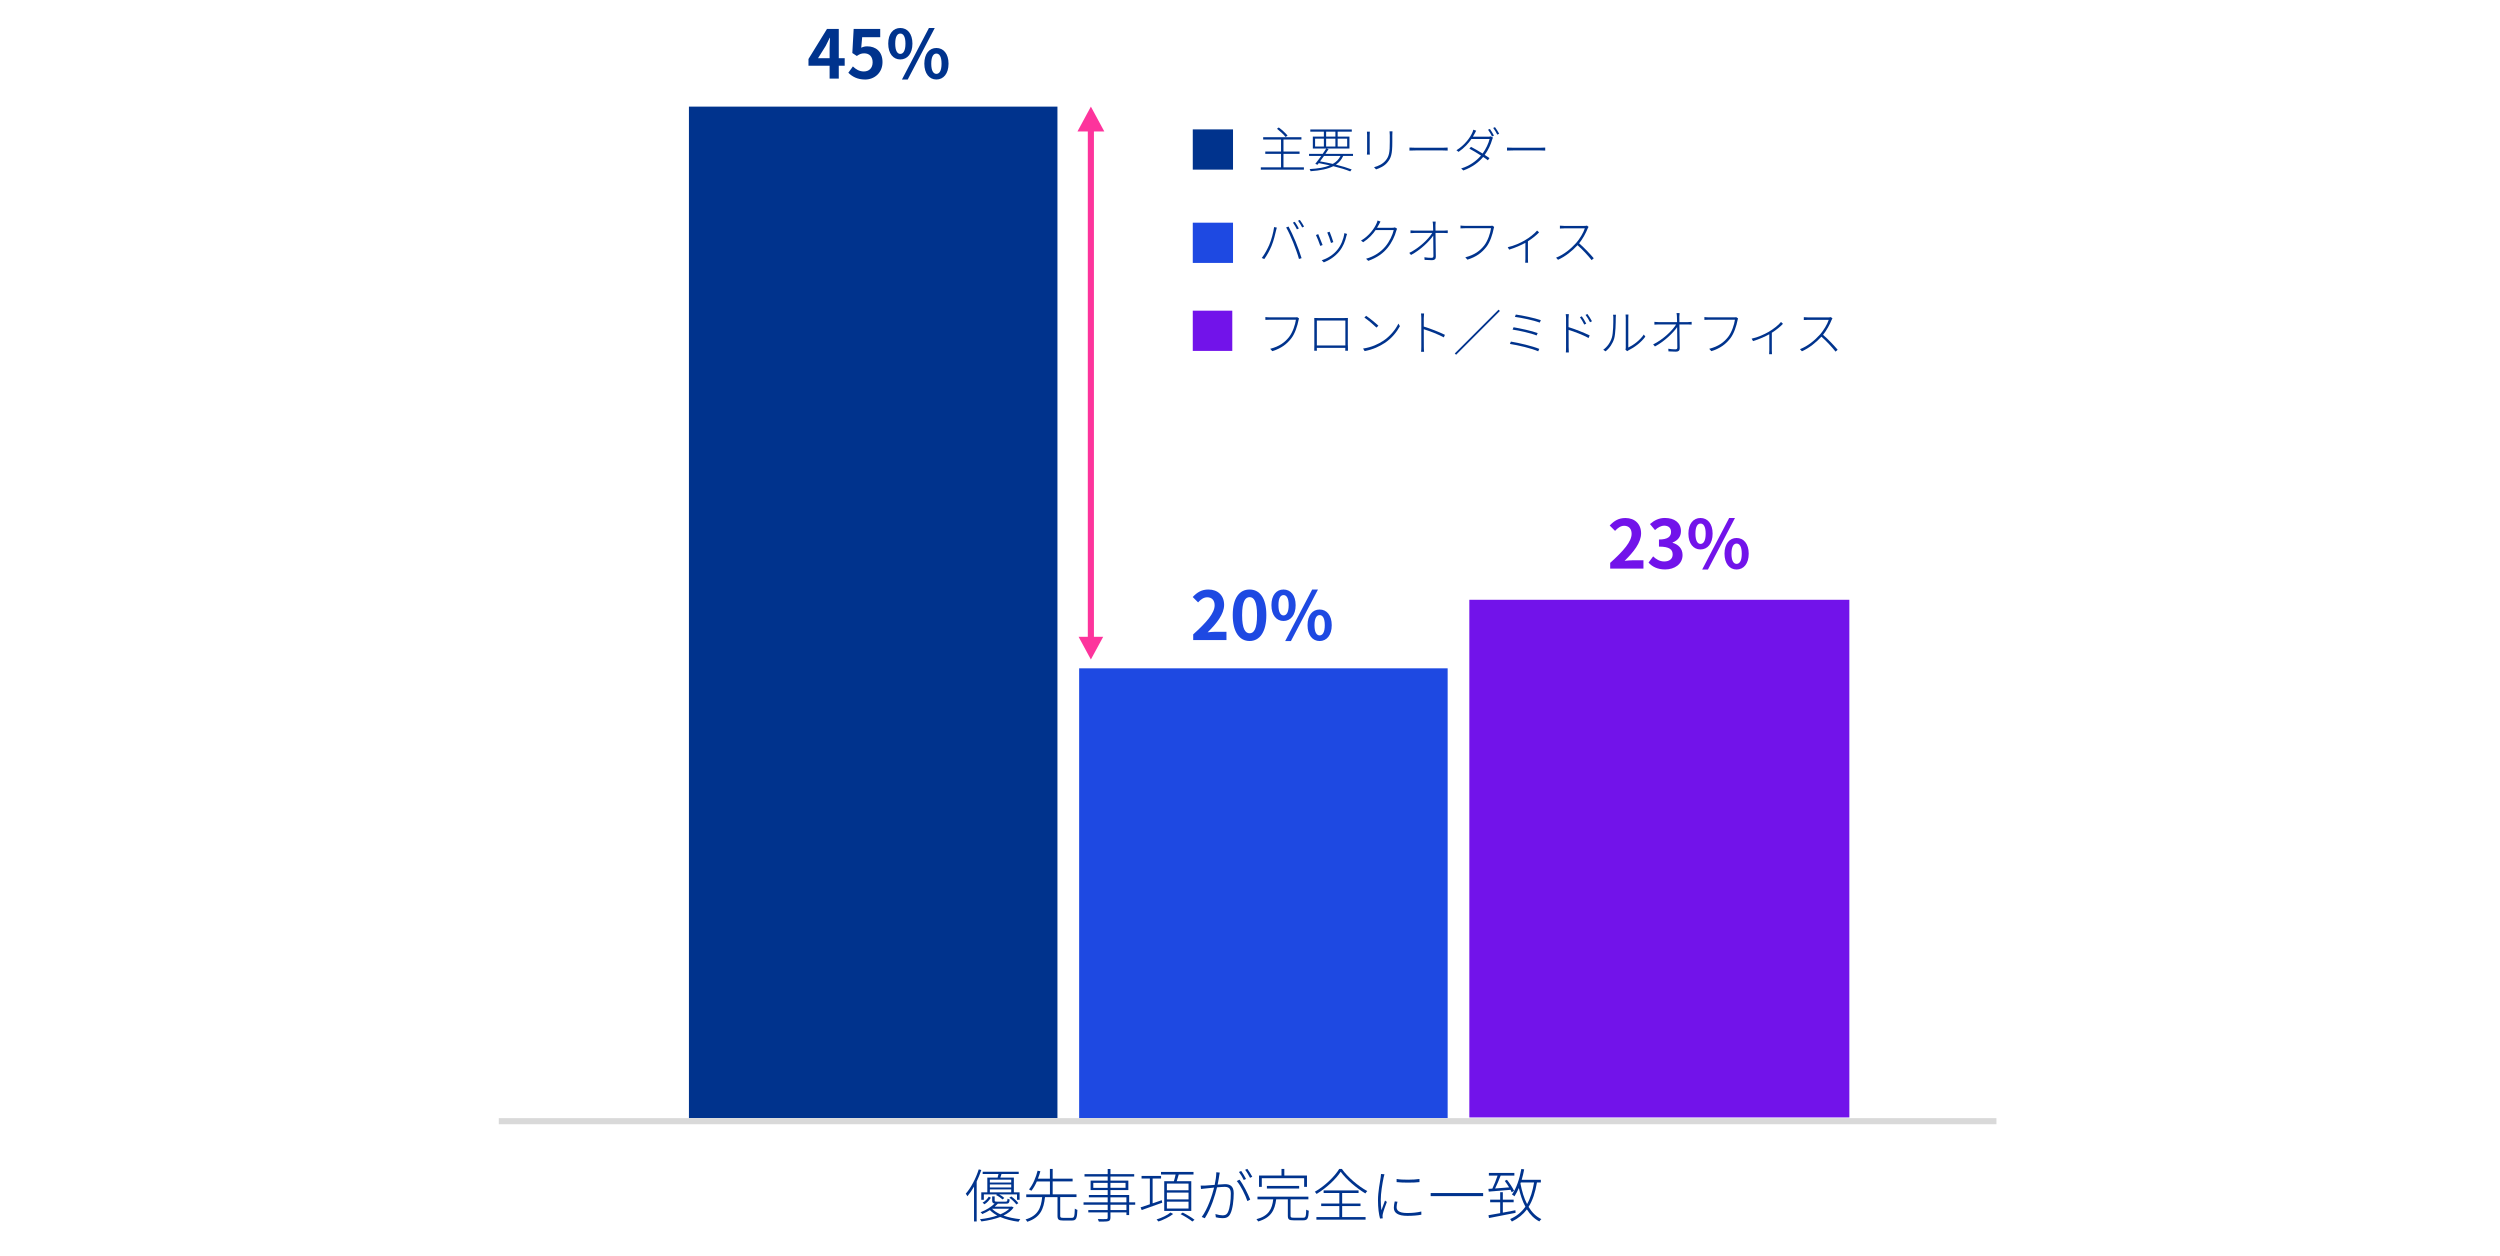 <?xml version="1.0" encoding="UTF-8"?><svg id="_レイヤー_2" xmlns="http://www.w3.org/2000/svg" width="820" height="412" viewBox="0 0 820 412"><defs><style>.cls-1{fill:#fd349c;}.cls-2{fill:#d9d9d9;}.cls-3{fill:#00338d;}.cls-4{fill:#7213ea;}.cls-5{fill:#fff;}.cls-6{fill:#1e49e2;}</style></defs><g id="_レイヤー_3"><rect class="cls-5" width="820" height="412"/></g><g id="_レイヤー_1-2"><rect class="cls-4" x="481.94" y="196.73" width="124.65" height="169.79"/><rect class="cls-6" x="353.96" y="219.21" width="120.87" height="147.52"/><rect class="cls-3" x="225.97" y="34.97" width="120.87" height="331.76"/><rect class="cls-2" x="163.6" y="366.75" width="491.23" height="2"/><rect class="cls-3" x="391.23" y="42.44" width="13.2" height="13.2"/><rect class="cls-6" x="391.23" y="73.04" width="13.2" height="13.2"/><rect class="cls-4" x="391.23" y="101.9" width="12.96" height="13.2"/><path class="cls-6" d="M391.36,208.08c4.42-3.96,7.04-7.02,7.04-9.53,0-1.65-.9-2.64-2.44-2.64-1.19,0-2.18.77-2.99,1.67l-1.76-1.76c1.5-1.58,2.95-2.46,5.17-2.46,3.08,0,5.13,1.98,5.13,5.02s-2.44,6.12-5.41,9.02c.81-.09,1.89-.18,2.64-.18h3.54v2.73h-10.91v-1.87Z"/><path class="cls-6" d="M404.34,201.74c0-5.63,2.2-8.38,5.52-8.38s5.5,2.77,5.5,8.38-2.2,8.51-5.5,8.51-5.52-2.9-5.52-8.51ZM412.31,201.74c0-4.55-1.06-5.88-2.44-5.88s-2.46,1.32-2.46,5.88,1.06,5.98,2.46,5.98,2.44-1.41,2.44-5.98Z"/><path class="cls-6" d="M417.03,198.49c0-3.26,1.63-5.13,3.96-5.13s3.98,1.87,3.98,5.13-1.65,5.19-3.98,5.19-3.96-1.92-3.96-5.19ZM422.69,198.49c0-2.4-.75-3.3-1.69-3.3s-1.67.9-1.67,3.3.73,3.37,1.67,3.37,1.69-.97,1.69-3.37ZM430.39,193.36h1.91l-8.87,16.9h-1.89l8.85-16.9ZM428.87,205.07c0-3.28,1.65-5.15,3.96-5.15s3.98,1.87,3.98,5.15-1.67,5.19-3.98,5.19-3.96-1.94-3.96-5.19ZM434.53,205.07c0-2.4-.75-3.32-1.69-3.32s-1.69.92-1.69,3.32.75,3.34,1.69,3.34,1.69-.95,1.69-3.34Z"/><path class="cls-4" d="M528.13,184.63c4.42-3.96,7.04-7.02,7.04-9.53,0-1.65-.9-2.64-2.44-2.64-1.19,0-2.18.77-2.99,1.67l-1.76-1.76c1.5-1.58,2.95-2.46,5.17-2.46,3.08,0,5.13,1.98,5.13,5.02s-2.44,6.12-5.41,9.02c.81-.09,1.89-.18,2.64-.18h3.54v2.73h-10.91v-1.87Z"/><path class="cls-4" d="M540.71,184.54l1.52-2.05c.97.95,2.16,1.67,3.63,1.67,1.65,0,2.77-.81,2.77-2.27,0-1.61-.95-2.6-4.49-2.6v-2.33c2.99,0,3.96-1.03,3.96-2.49,0-1.28-.79-2.02-2.18-2.05-1.17.02-2.11.57-3.08,1.45l-1.65-1.98c1.41-1.23,2.97-2,4.88-2,3.15,0,5.28,1.54,5.28,4.33,0,1.76-.99,3.04-2.73,3.72v.11c1.85.51,3.26,1.87,3.26,4,0,2.99-2.62,4.73-5.72,4.73-2.57,0-4.31-.97-5.46-2.27Z"/><path class="cls-4" d="M553.8,175.03c0-3.26,1.63-5.13,3.96-5.13s3.98,1.87,3.98,5.13-1.65,5.19-3.98,5.19-3.96-1.92-3.96-5.19ZM559.46,175.03c0-2.4-.75-3.3-1.69-3.3s-1.67.9-1.67,3.3.73,3.37,1.67,3.37,1.69-.97,1.69-3.37ZM567.16,169.91h1.91l-8.87,16.9h-1.89l8.85-16.9ZM565.64,181.61c0-3.28,1.65-5.15,3.96-5.15s3.98,1.87,3.98,5.15-1.67,5.19-3.98,5.19-3.96-1.94-3.96-5.19ZM571.3,181.61c0-2.4-.75-3.32-1.69-3.32s-1.69.92-1.69,3.32.75,3.34,1.69,3.34,1.69-.95,1.69-3.34Z"/><path class="cls-3" d="M277.06,21.55h-1.94v4.22h-3.01v-4.22h-6.93v-2.2l6.07-9.86h3.87v9.59h1.94v2.46ZM272.11,19.08v-3.32c0-.95.09-2.42.13-3.37h-.09c-.4.86-.84,1.76-1.3,2.64l-2.53,4.05h3.78Z"/><path class="cls-3" d="M278.25,23.86l1.5-2.07c.92.9,2.07,1.65,3.59,1.65,1.69,0,2.88-1.08,2.88-2.99s-1.1-2.95-2.75-2.95c-.97,0-1.5.24-2.44.86l-1.47-.97.44-7.9h8.71v2.71h-5.92l-.31,3.46c.64-.31,1.21-.46,1.96-.46,2.73,0,5.02,1.63,5.02,5.17s-2.68,5.72-5.7,5.72c-2.57,0-4.29-1.01-5.5-2.22Z"/><path class="cls-3" d="M291.34,14.31c0-3.26,1.63-5.13,3.96-5.13s3.98,1.87,3.98,5.13-1.65,5.19-3.98,5.19-3.96-1.92-3.96-5.19ZM296.99,14.31c0-2.4-.75-3.3-1.69-3.3s-1.67.9-1.67,3.3.73,3.37,1.67,3.37,1.69-.97,1.69-3.37ZM304.69,9.18h1.91l-8.87,16.9h-1.89l8.85-16.9ZM303.18,20.89c0-3.28,1.65-5.15,3.96-5.15s3.98,1.87,3.98,5.15-1.67,5.19-3.98,5.19-3.96-1.94-3.96-5.19ZM308.83,20.89c0-2.4-.75-3.32-1.69-3.32s-1.69.92-1.69,3.32.75,3.34,1.69,3.34,1.69-.95,1.69-3.34Z"/><polygon class="cls-1" points="353.4 43.13 357.81 34.97 362.22 43.13 353.4 43.13"/><polygon class="cls-1" points="361.84 208.88 357.81 216.32 353.78 208.88 361.84 208.88"/><rect class="cls-1" x="356.8" y="41.77" width="2.01" height="167.59"/><path class="cls-3" d="M321.87,383.76c-.42,1.29-.95,2.56-1.52,3.78v13.09h-.87v-11.42c-.68,1.18-1.41,2.26-2.18,3.17-.09-.21-.36-.65-.53-.85,1.73-1.96,3.29-4.96,4.26-7.98l.85.21ZM332.47,396.07c-.72,1.03-1.84,1.92-3.34,2.64,1.65.59,3.55.99,5.53,1.18-.21.23-.46.59-.59.84-2.15-.27-4.24-.8-6-1.56-1.69.65-3.76,1.14-6.17,1.46-.1-.19-.29-.51-.48-.72,2.2-.25,4.1-.67,5.68-1.22-.95-.51-1.77-1.1-2.41-1.77-.74.46-1.58.89-2.49,1.29-.13-.21-.42-.48-.59-.59,2.03-.78,3.63-1.86,4.62-2.85-.61-.1-.8-.36-.8-1.03v-1.33h.82v1.33c0,.32.11.4.85.4h2.72c.49,0,.59-.11.65-.97.17.11.48.21.7.27-.1,1.1-.32,1.37-1.22,1.37h-2.66c-.3.32-.65.65-1.03.97h5.41l.17-.06.63.34ZM327.21,386.26c.11-.38.23-.8.3-1.18h-5.19v-.76h11.82v.76h-5.64c-.13.42-.29.82-.4,1.18h4.45v4.83h1.88v2.45h-.85v-1.77h-5.83c.65.34,1.29.78,1.65,1.16l-.55.49c-.46-.44-1.35-1.06-2.13-1.44l.25-.21h-4.27v1.77h-.84v-2.45h1.98v-4.83h3.38ZM322.29,394.47c.85-.44,1.6-1.27,2.05-1.98l.67.38c-.49.72-1.2,1.6-2.11,2.13l-.61-.53ZM331.68,386.93h-7.01v.95h7.01v-.95ZM331.68,388.51h-7.01v.97h7.01v-.97ZM331.68,391.09v-.97h-7.01v.97h7.01ZM325.39,396.47c.68.72,1.63,1.33,2.74,1.82,1.25-.53,2.22-1.14,2.91-1.82h-5.64ZM331.7,392.44c.87.61,1.86,1.54,2.32,2.2l-.65.42c-.46-.65-1.42-1.58-2.3-2.22l.63-.4Z"/><path class="cls-3" d="M351.57,399.45c.78,0,.89-.42.97-3.02.23.17.59.32.85.42-.11,2.77-.4,3.48-1.77,3.48h-2.96c-1.42,0-1.8-.32-1.8-1.54v-6.14h-4.1c-.42,3.91-1.52,6.69-5.81,8.09-.11-.23-.38-.57-.57-.76,4.12-1.22,5.09-3.82,5.45-7.33h-5.22v-.89h7.77v-4.25h-4.29c-.51,1.14-1.1,2.22-1.79,3.06-.21-.13-.57-.34-.78-.44,1.33-1.63,2.34-4.14,2.81-6.14l.91.19c-.19.76-.48,1.6-.8,2.43h3.93v-3.19h.91v3.19h6.54v.89h-6.54v4.25h7.81v.89h-5.34v6.16c0,.53.17.65.97.65h2.85Z"/><path class="cls-3" d="M372.34,395.16h-1.98v3.38h-.89v-.87h-5.24v1.69c0,.76-.23,1.03-.72,1.18-.53.15-1.5.15-3.08.15-.06-.23-.21-.59-.34-.84,1.27.04,2.45.02,2.75,0,.36-.02.48-.11.48-.47v-1.71h-6.36v-.76h6.36v-1.75h-7.92v-.8h7.92v-1.63h-6.17v-.76h6.17v-1.63h-5.6v-3.1h5.6v-1.33h-7.6v-.8h7.6v-1.67h.91v1.67h7.79v.8h-7.79v1.33h5.87v3.1h-5.87v1.63h6.14v2.39h1.98v.8ZM363.31,389.61v-1.63h-4.71v1.63h4.71ZM364.22,387.97v1.63h4.96v-1.63h-4.96ZM364.22,394.36h5.24v-1.63h-5.24v1.63ZM369.47,395.16h-5.24v1.75h5.24v-1.75Z"/><path class="cls-3" d="M381.21,394.49c-2.39.85-4.92,1.75-6.74,2.41l-.36-.89c.84-.27,1.88-.61,3.04-1.01v-8.43h-2.72v-.86h6.4v.86h-2.77v8.13l3-1.04.15.84ZM384.8,398.18c-1.22.97-3.15,1.92-4.83,2.47-.13-.17-.42-.49-.61-.67,1.65-.51,3.61-1.44,4.56-2.28l.87.48ZM385.03,387.44c.21-.65.42-1.5.57-2.2h-4.79v-.84h10.66v.84h-4.84c-.21.74-.44,1.54-.66,2.2h4.77v9.75h-8.87v-9.75h3.17ZM389.84,388.22h-7.1v2.18h7.1v-2.18ZM389.84,391.18h-7.1v2.22h7.1v-2.22ZM389.84,394.15h-7.1v2.26h7.1v-2.26ZM387.94,397.72c1.31.65,2.98,1.65,3.86,2.37l-.72.57c-.82-.7-2.51-1.75-3.86-2.43l.72-.51Z"/><path class="cls-3" d="M400.08,384.61c-.06.27-.11.53-.15.84-.08.51-.28,1.9-.55,3.1,1.01-.08,1.94-.15,2.41-.15,1.5,0,2.87.51,2.87,2.96,0,2.26-.32,5.19-1.1,6.74-.59,1.22-1.46,1.46-2.56,1.46-.7,0-1.61-.13-2.2-.29l-.15-1.06c.84.27,1.79.42,2.34.42.72,0,1.33-.13,1.79-1.06.65-1.39.93-3.93.93-6.08,0-1.84-.85-2.2-2.07-2.2-.55,0-1.46.08-2.45.15-.65,2.68-1.86,6.73-4.01,10.14l-1.01-.42c1.96-2.6,3.46-7.2,4.05-9.63-1.16.11-2.26.23-2.83.29-.38.04-1.03.11-1.46.17l-.11-1.12c.55.02.93.02,1.48,0,.65-.02,1.88-.13,3.12-.23.29-1.31.51-2.83.53-4.14l1.16.11ZM406.54,386.93c1.2,1.44,2.87,4.83,3.53,6.54l-.93.48c-.61-1.84-2.18-5.11-3.48-6.57l.87-.44ZM407.96,387.04c-.36-.76-1.04-1.94-1.58-2.64l.74-.32c.48.67,1.16,1.8,1.58,2.62l-.74.34ZM410.01,386.32c-.42-.84-1.04-1.92-1.61-2.62l.72-.32c.51.68,1.25,1.88,1.63,2.6l-.74.34Z"/><path class="cls-3" d="M427.47,399.41c.78,0,.91-.36.97-2.64.23.13.59.29.85.36-.13,2.51-.42,3.13-1.77,3.13h-3.23c-1.48,0-1.88-.28-1.88-1.5v-5.38h-3.82c-.46,3.57-1.67,6.02-5.91,7.26-.11-.21-.38-.57-.57-.74,4.05-1.08,5.13-3.34,5.51-6.52h-5.17v-.87h16.7v.87h-5.85v5.38c0,.53.17.65,1.03.65h3.13ZM413.87,389.29h-.91v-3.71h7.37v-2.17h.93v2.17h7.43v3.71h-.93v-2.83h-13.89v2.83ZM415.54,389.84v-.86h10.58v.86h-10.58Z"/><path class="cls-3" d="M440.13,383.41c1.96,2.74,5.41,5.68,8.34,7.26-.23.23-.46.53-.63.78-2.91-1.73-6.33-4.65-8.09-7.12-1.52,2.34-4.67,5.34-7.92,7.29-.11-.23-.36-.51-.57-.72,3.27-1.88,6.48-4.96,8-7.48h.87ZM440.24,399.2h7.67v.85h-16.13v-.85h7.52v-3.61h-5.95v-.84h5.95v-3.44h-5.15v-.85h11.46v.85h-5.38v3.44h6.02v.84h-6.02v3.61Z"/><path class="cls-3" d="M454.11,385.14c-.08.29-.19.67-.27,1.03-.42,2.03-.95,5.15-.95,7.39,0,1.23.08,2.17.21,3.4.34-.99.85-2.36,1.18-3.19l.61.46c-.46,1.18-1.16,3.13-1.33,3.97-.06.27-.09.59-.08.82.02.19.04.42.06.59l-.89.08c-.38-1.37-.67-3.46-.67-6,0-2.74.65-5.98.89-7.58.06-.4.1-.74.1-1.04l1.14.09ZM458.37,394.17c-.19.7-.28,1.27-.28,1.8,0,.87.51,1.9,3.48,1.9,1.69,0,3.17-.15,4.62-.49l.02,1.04c-1.14.23-2.75.38-4.58.38-3.12,0-4.45-.99-4.45-2.66,0-.61.13-1.33.29-2.07l.91.09ZM465.59,386.7v1.03c-1.84.23-5.62.23-7.5,0v-1.03c1.88.36,5.72.29,7.5,0Z"/><path class="cls-3" d="M486.47,391.32v1.01h-17.21v-1.01h17.21Z"/><path class="cls-3" d="M488.18,389.95c.4-.02.84-.04,1.31-.08.59-1.2,1.25-2.93,1.71-4.27h-2.85v-.87h8.36v.87h-4.5c-.53,1.37-1.2,3-1.82,4.22,1.39-.09,2.98-.23,4.6-.36-.44-.72-.95-1.5-1.44-2.13l.72-.36c.91,1.14,1.92,2.68,2.34,3.63l-.78.46c-.09-.23-.23-.51-.38-.8-2.62.23-5.24.42-7.14.59l-.11-.89ZM497.11,397.81c-3.15.63-6.44,1.25-8.72,1.71l-.17-.93c1.04-.17,2.37-.42,3.84-.68v-3.57h-3.29v-.85h3.29v-2.45h.87v2.45h3.55v.85h-3.55v3.4c1.33-.25,2.74-.51,4.12-.78l.06.85ZM504.12,387.86c-.57,3.29-1.42,5.91-2.75,8,1.08,1.79,2.45,3.17,4.2,4.01-.23.19-.51.51-.67.76-1.67-.87-3.02-2.22-4.08-3.95-1.23,1.65-2.83,2.96-4.92,3.99-.11-.21-.4-.63-.57-.82,2.17-.97,3.78-2.3,5-4.05-.95-1.75-1.65-3.84-2.15-6.14-.44,1.01-.91,1.94-1.44,2.72-.17-.17-.57-.44-.82-.59,1.48-2.01,2.49-5.17,3.08-8.38l.93.15c-.23,1.18-.49,2.34-.82,3.42h6.29v.87h-1.27ZM498.82,387.86c-.02.11-.06.23-.11.34.48,2.51,1.16,4.81,2.17,6.74,1.1-1.9,1.82-4.26,2.3-7.09h-4.35Z"/><path class="cls-3" d="M427.68,54.88v.77h-14.13v-.77h6.63v-4.42h-5.17v-.75h5.17v-3.95h-5.86v-.75h12.55v.75h-5.89v3.95h5.28v.75h-5.28v4.42h6.71ZM421.68,44.94c-.56-.75-1.81-1.91-2.83-2.71l.59-.42c1.06.77,2.29,1.91,2.88,2.67l-.64.45Z"/><path class="cls-3" d="M440.56,51.15c-.51,1.18-1.3,2.13-2.38,2.85,2.02.5,3.83,1.06,5.17,1.58l-.48.64c-1.42-.59-3.36-1.18-5.54-1.71-1.81.93-4.27,1.42-7.46,1.65-.05-.21-.19-.51-.32-.7,2.79-.16,4.98-.53,6.64-1.22-1.17-.27-2.4-.51-3.63-.74l-.42.54-.72-.3c.56-.69,1.25-1.63,1.94-2.59h-3.99v-.69h4.48c.42-.61.82-1.2,1.15-1.73h-4.39v-3.92h3.62v-1.63h-4.45v-.71h13.61v.71h-4.64v1.63h3.87v3.92h-7.54l.69.19c-.32.48-.67,1.01-1.04,1.54h9.06v.69h-3.23ZM431.35,48.06h2.88v-2.58h-2.88v2.58ZM434.27,51.15c-.45.62-.88,1.23-1.3,1.78,1.42.24,2.85.53,4.19.83,1.15-.64,1.98-1.5,2.53-2.61h-5.43ZM434.97,44.81h3.04v-1.63h-3.04v1.63ZM438.01,48.06v-2.58h-3.04v2.58h3.04ZM438.75,45.48v2.58h3.12v-2.58h-3.12Z"/><path class="cls-3" d="M449.31,43.18c-.03.27-.05.8-.05,1.1v5.31c0,.42.02.88.05,1.12h-.96c.03-.22.06-.67.06-1.12v-5.31c0-.27-.02-.83-.06-1.1h.96ZM456.73,43.07c-.03.35-.05.78-.05,1.25v2.26c0,4.08-.43,5.22-1.57,6.63-1.02,1.3-2.59,1.95-3.76,2.35l-.67-.71c1.39-.38,2.82-1.02,3.81-2.21,1.17-1.39,1.36-2.75,1.36-6.08v-2.24c0-.46-.03-.9-.08-1.25h.96Z"/><path class="cls-3" d="M462.3,48.4c.42.03,1.09.06,2.03.06h8.87c.83,0,1.31-.03,1.63-.06v.99c-.29-.02-.88-.05-1.62-.05h-8.88c-.88,0-1.6.02-2.03.05v-.99Z"/><path class="cls-3" d="M488.14,44.84c.38,0,.64-.05.83-.13l.72.42c-.1.18-.22.51-.27.69-.42,1.52-1.26,3.39-2.43,4.99.62.38,1.17.75,1.57,1.04l-.54.72c-.38-.3-.91-.69-1.54-1.09-1.41,1.7-3.51,3.35-6.5,4.43l-.72-.66c2.72-.8,5.03-2.48,6.51-4.23-1.34-.86-2.87-1.76-3.81-2.27l.53-.59c.96.5,2.46,1.36,3.81,2.19,1.1-1.49,1.94-3.33,2.29-4.77h-5.95c-.94,1.39-2.34,2.94-4.23,4.23l-.7-.53c2.74-1.68,4.5-4.19,5.17-5.7.11-.22.3-.7.37-1.04l.94.32c-.19.34-.4.75-.54,1.02-.14.29-.32.61-.53.94h5.03ZM488.68,42.28c.4.56.98,1.5,1.33,2.19l-.62.29c-.3-.64-.88-1.62-1.31-2.21l.61-.27ZM490.35,41.69c.43.58,1.06,1.57,1.38,2.18l-.62.29c-.35-.7-.88-1.6-1.34-2.19l.59-.27Z"/><path class="cls-3" d="M494.3,48.4c.42.03,1.09.06,2.03.06h8.87c.83,0,1.31-.03,1.63-.06v.99c-.29-.02-.88-.05-1.62-.05h-8.88c-.88,0-1.6.02-2.03.05v-.99Z"/><path class="cls-3" d="M417.9,74.47l.9.18c-.1.3-.16.59-.24.91-.21.91-.77,3.39-1.5,5.12-.59,1.41-1.42,2.96-2.37,4.29l-.83-.35c1.02-1.34,1.89-3.01,2.45-4.29.69-1.6,1.38-4.13,1.6-5.86ZM421.85,74.6l.8-.29c.61,1.12,1.6,3.19,2.32,4.96.69,1.65,1.54,4.05,1.95,5.41l-.86.27c-.38-1.46-1.22-3.73-1.89-5.41-.66-1.63-1.62-3.78-2.32-4.95ZM426.01,74.94l-.62.29c-.3-.64-.88-1.62-1.31-2.21l.61-.27c.4.56.99,1.5,1.33,2.19ZM427.73,74.31l-.61.3c-.37-.72-.9-1.6-1.36-2.21l.59-.27c.43.59,1.07,1.57,1.38,2.18Z"/><path class="cls-3" d="M433.82,80.37l-.77.29c-.26-.83-1.15-3.09-1.42-3.57l.75-.3c.27.59,1.14,2.77,1.44,3.59ZM441.84,76.73c-.08.21-.14.42-.19.56-.42,1.86-1.12,3.6-2.3,5.07-1.47,1.84-3.41,3.04-5.14,3.7l-.69-.7c1.9-.58,3.83-1.79,5.15-3.43,1.15-1.42,2-3.41,2.29-5.47l.88.27ZM437.32,79.41l-.75.29c-.16-.71-.93-2.8-1.23-3.44l.77-.26c.26.62,1.04,2.74,1.22,3.41Z"/><path class="cls-3" d="M458.25,74.99c-.1.18-.22.51-.27.69-.43,1.71-1.46,3.89-2.87,5.62-1.41,1.73-3.33,3.18-6.32,4.26l-.72-.69c2.74-.78,4.87-2.26,6.35-4.03,1.33-1.6,2.35-3.76,2.72-5.38h-5.94c-.91,1.33-2.22,2.79-4.07,3.99l-.72-.53c2.74-1.6,4.42-4.1,5.06-5.55.11-.22.3-.7.37-1.04l.96.34c-.19.32-.4.75-.54,1.02-.16.32-.35.67-.58,1.02h5.01c.38,0,.64-.03.83-.13l.72.42Z"/><path class="cls-3" d="M473.66,75.64c.37,0,.91-.05,1.2-.08v.9c-.3-.02-.82-.05-1.18-.05h-2.83c.03,2.45.1,5.92.1,7.84,0,.74-.45,1.09-1.26,1.09-.72,0-1.71-.05-2.43-.1l-.06-.86c.78.13,1.7.19,2.34.19.48,0,.62-.21.62-.62,0-1.39-.03-4.29-.06-6.66-1.3,1.89-4.21,4.71-7.28,6.34l-.59-.67c3.33-1.65,6.31-4.56,7.55-6.55h-5.83c-.51,0-.83.03-1.31.06v-.91c.48.05.85.08,1.31.08h6.13c-.02-.83-.03-1.47-.05-1.79-.02-.34-.03-.77-.13-1.17h1.01c-.05.4-.08.77-.08,1.17,0,.32.02.96.02,1.79h2.83Z"/><path class="cls-3" d="M490.08,74.41c-.08.18-.11.32-.16.61-.34,1.76-1.15,4.39-2.39,5.96-1.46,1.86-3.23,3.26-6.21,4.19l-.7-.77c3.06-.8,4.85-2.14,6.23-3.92,1.17-1.52,1.98-3.99,2.21-5.62h-8.61c-.58,0-1.01.02-1.41.05v-.93c.42.05.9.1,1.42.1h8.39c.21,0,.4,0,.62-.06l.61.4Z"/><path class="cls-3" d="M504.81,76.22c-.75.82-2.21,2.02-3.65,2.93v5.84c0,.43.02.99.05,1.18h-.94c.03-.19.06-.75.06-1.18v-5.35c-1.3.72-3.3,1.63-5.33,2.24l-.46-.8c2.03-.43,4.15-1.41,5.51-2.19,1.57-.91,3.31-2.26,4.11-3.27l.66.59Z"/><path class="cls-3" d="M521.05,74.41c-.08.11-.24.38-.29.53-.56,1.44-1.65,3.46-2.8,4.87,1.74,1.5,3.68,3.59,4.79,4.9l-.69.61c-1.09-1.38-2.95-3.43-4.63-4.9-1.76,1.89-3.92,3.68-6.4,4.79l-.64-.69c2.58-1.02,4.88-2.91,6.61-4.85,1.1-1.25,2.38-3.33,2.82-4.77h-6.71c-.51,0-1.38.06-1.46.06v-.94c.1.02.96.08,1.46.08h6.48c.42,0,.72-.03.93-.1l.53.42Z"/><path class="cls-3" d="M426.08,104.42c-.08.18-.11.32-.16.61-.34,1.76-1.15,4.39-2.39,5.96-1.46,1.86-3.23,3.26-6.21,4.19l-.7-.77c3.06-.8,4.85-2.14,6.23-3.92,1.17-1.52,1.98-3.99,2.21-5.62h-8.61c-.58,0-1.01.02-1.41.05v-.93c.42.05.9.1,1.42.1h8.39c.21,0,.4,0,.62-.06l.61.4Z"/><path class="cls-3" d="M442.11,113.28c0,.45.02,1.52.03,1.76h-.9c.02-.16.02-.54.03-.94h-9.35c.02.37.02.77.03.94h-.88c.02-.27.03-1.31.03-1.75v-7.94c0-.3,0-.71-.02-1.06.61.03.93.03,1.28.03h8.45c.32,0,.88,0,1.31-.03-.03.35-.03.72-.03,1.06v7.92ZM431.93,105.14v8.18h9.35v-8.18h-9.35Z"/><path class="cls-3" d="M453.63,111.84c2.31-1.5,4.18-3.83,5.04-5.7l.5.85c-1.02,1.89-2.72,4.05-5.06,5.55-1.58,1.02-3.59,2.06-6.5,2.62l-.53-.83c2.94-.45,5.04-1.52,6.55-2.5ZM452.11,106.83l-.62.62c-.8-.78-2.77-2.5-3.97-3.28l.56-.59c1.14.75,3.19,2.42,4.03,3.25Z"/><path class="cls-3" d="M473.58,110.66c-1.78-.98-4.8-2.13-6.58-2.67l.02,5.71c0,.54.02,1.25.08,1.7h-.99c.06-.43.08-1.12.08-1.7v-9.36c0-.38-.03-1.06-.1-1.52h1.01c-.05.45-.1,1.14-.1,1.52v2.77c2.1.64,5.09,1.79,6.93,2.71l-.35.85Z"/><path class="cls-3" d="M491.53,101.57l.43.43-14.36,14.36-.43-.43,14.36-14.36Z"/><path class="cls-3" d="M504.88,114.45l-.35.78c-2.1-.96-6.69-2.02-9.28-2.42l.32-.77c2.64.42,7.14,1.49,9.32,2.4ZM504.36,109.25l-.35.78c-1.87-.75-5.67-1.6-7.88-1.92l.32-.77c2.13.38,5.91,1.15,7.91,1.91ZM505.39,105.01l-.34.8c-1.98-.74-5.99-1.58-8.16-1.87l.3-.77c2.06.27,6.18,1.14,8.2,1.84Z"/><path class="cls-3" d="M514.49,107.3c2.11.64,5.07,1.81,6.92,2.72l-.35.85c-1.76-.98-4.79-2.13-6.56-2.67l.02,5.7c0,.54.02,1.26.06,1.71h-.98c.05-.45.06-1.14.06-1.71v-9.36c0-.38-.02-1.06-.1-1.5h1.02c-.05.43-.1,1.14-.1,1.5v2.77ZM519.64,106.46c-.34-.74-.94-1.76-1.42-2.42l.61-.29c.38.53,1.09,1.63,1.46,2.4l-.64.3ZM520.67,102.99c.38.51,1.1,1.63,1.5,2.38l-.64.32c-.37-.75-.96-1.75-1.47-2.4l.61-.3Z"/><path class="cls-3" d="M525.86,114.72c1.31-.93,2.32-2.34,2.83-3.99.46-1.52.48-4.8.48-6.51,0-.37-.03-.67-.1-.98h.96c-.03.26-.06.61-.06.98,0,1.7-.06,5.15-.5,6.75-.48,1.66-1.52,3.22-2.85,4.27l-.77-.53ZM533.15,114.71c.06-.21.1-.48.1-.74v-9.73c0-.54-.05-.9-.06-1.07h.94c-.03.18-.05.53-.05,1.07v9.75c1.58-.74,3.78-2.3,5.09-4.27l.5.7c-1.42,1.95-3.6,3.54-5.49,4.47-.19.1-.32.19-.46.3l-.56-.48Z"/><path class="cls-3" d="M553.66,105.65c.37,0,.91-.05,1.2-.08v.9c-.3-.02-.82-.05-1.18-.05h-2.83c.03,2.45.1,5.92.1,7.84,0,.74-.45,1.09-1.26,1.09-.72,0-1.71-.05-2.43-.1l-.06-.86c.78.13,1.7.19,2.34.19.48,0,.62-.21.62-.62,0-1.39-.03-4.29-.06-6.66-1.3,1.89-4.21,4.71-7.28,6.34l-.59-.67c3.33-1.65,6.31-4.56,7.55-6.55h-5.83c-.51,0-.83.03-1.31.06v-.91c.48.05.85.08,1.31.08h6.13c-.02-.83-.03-1.47-.05-1.79-.02-.34-.03-.77-.13-1.17h1.01c-.05.4-.08.77-.08,1.17,0,.32.02.96.02,1.79h2.83Z"/><path class="cls-3" d="M570.08,104.42c-.08.18-.11.32-.16.61-.34,1.76-1.15,4.39-2.39,5.96-1.46,1.86-3.23,3.26-6.21,4.19l-.7-.77c3.06-.8,4.85-2.14,6.23-3.92,1.17-1.52,1.98-3.99,2.21-5.62h-8.61c-.58,0-1.01.02-1.41.05v-.93c.42.05.9.1,1.42.1h8.39c.21,0,.4,0,.62-.06l.61.4Z"/><path class="cls-3" d="M584.81,106.22c-.75.82-2.21,2.02-3.65,2.93v5.84c0,.43.02.99.05,1.18h-.94c.03-.19.06-.75.06-1.18v-5.35c-1.3.72-3.3,1.63-5.33,2.24l-.46-.8c2.03-.43,4.15-1.41,5.51-2.19,1.57-.91,3.31-2.26,4.11-3.27l.66.59Z"/><path class="cls-3" d="M601.05,104.42c-.08.11-.24.38-.29.53-.56,1.44-1.65,3.46-2.8,4.87,1.74,1.5,3.68,3.59,4.79,4.9l-.69.61c-1.09-1.38-2.95-3.43-4.63-4.9-1.76,1.89-3.92,3.68-6.4,4.79l-.64-.69c2.58-1.02,4.88-2.91,6.61-4.85,1.1-1.25,2.38-3.33,2.82-4.77h-6.71c-.51,0-1.38.06-1.46.06v-.94c.1.02.96.08,1.46.08h6.48c.42,0,.72-.03.93-.1l.53.42Z"/></g></svg>